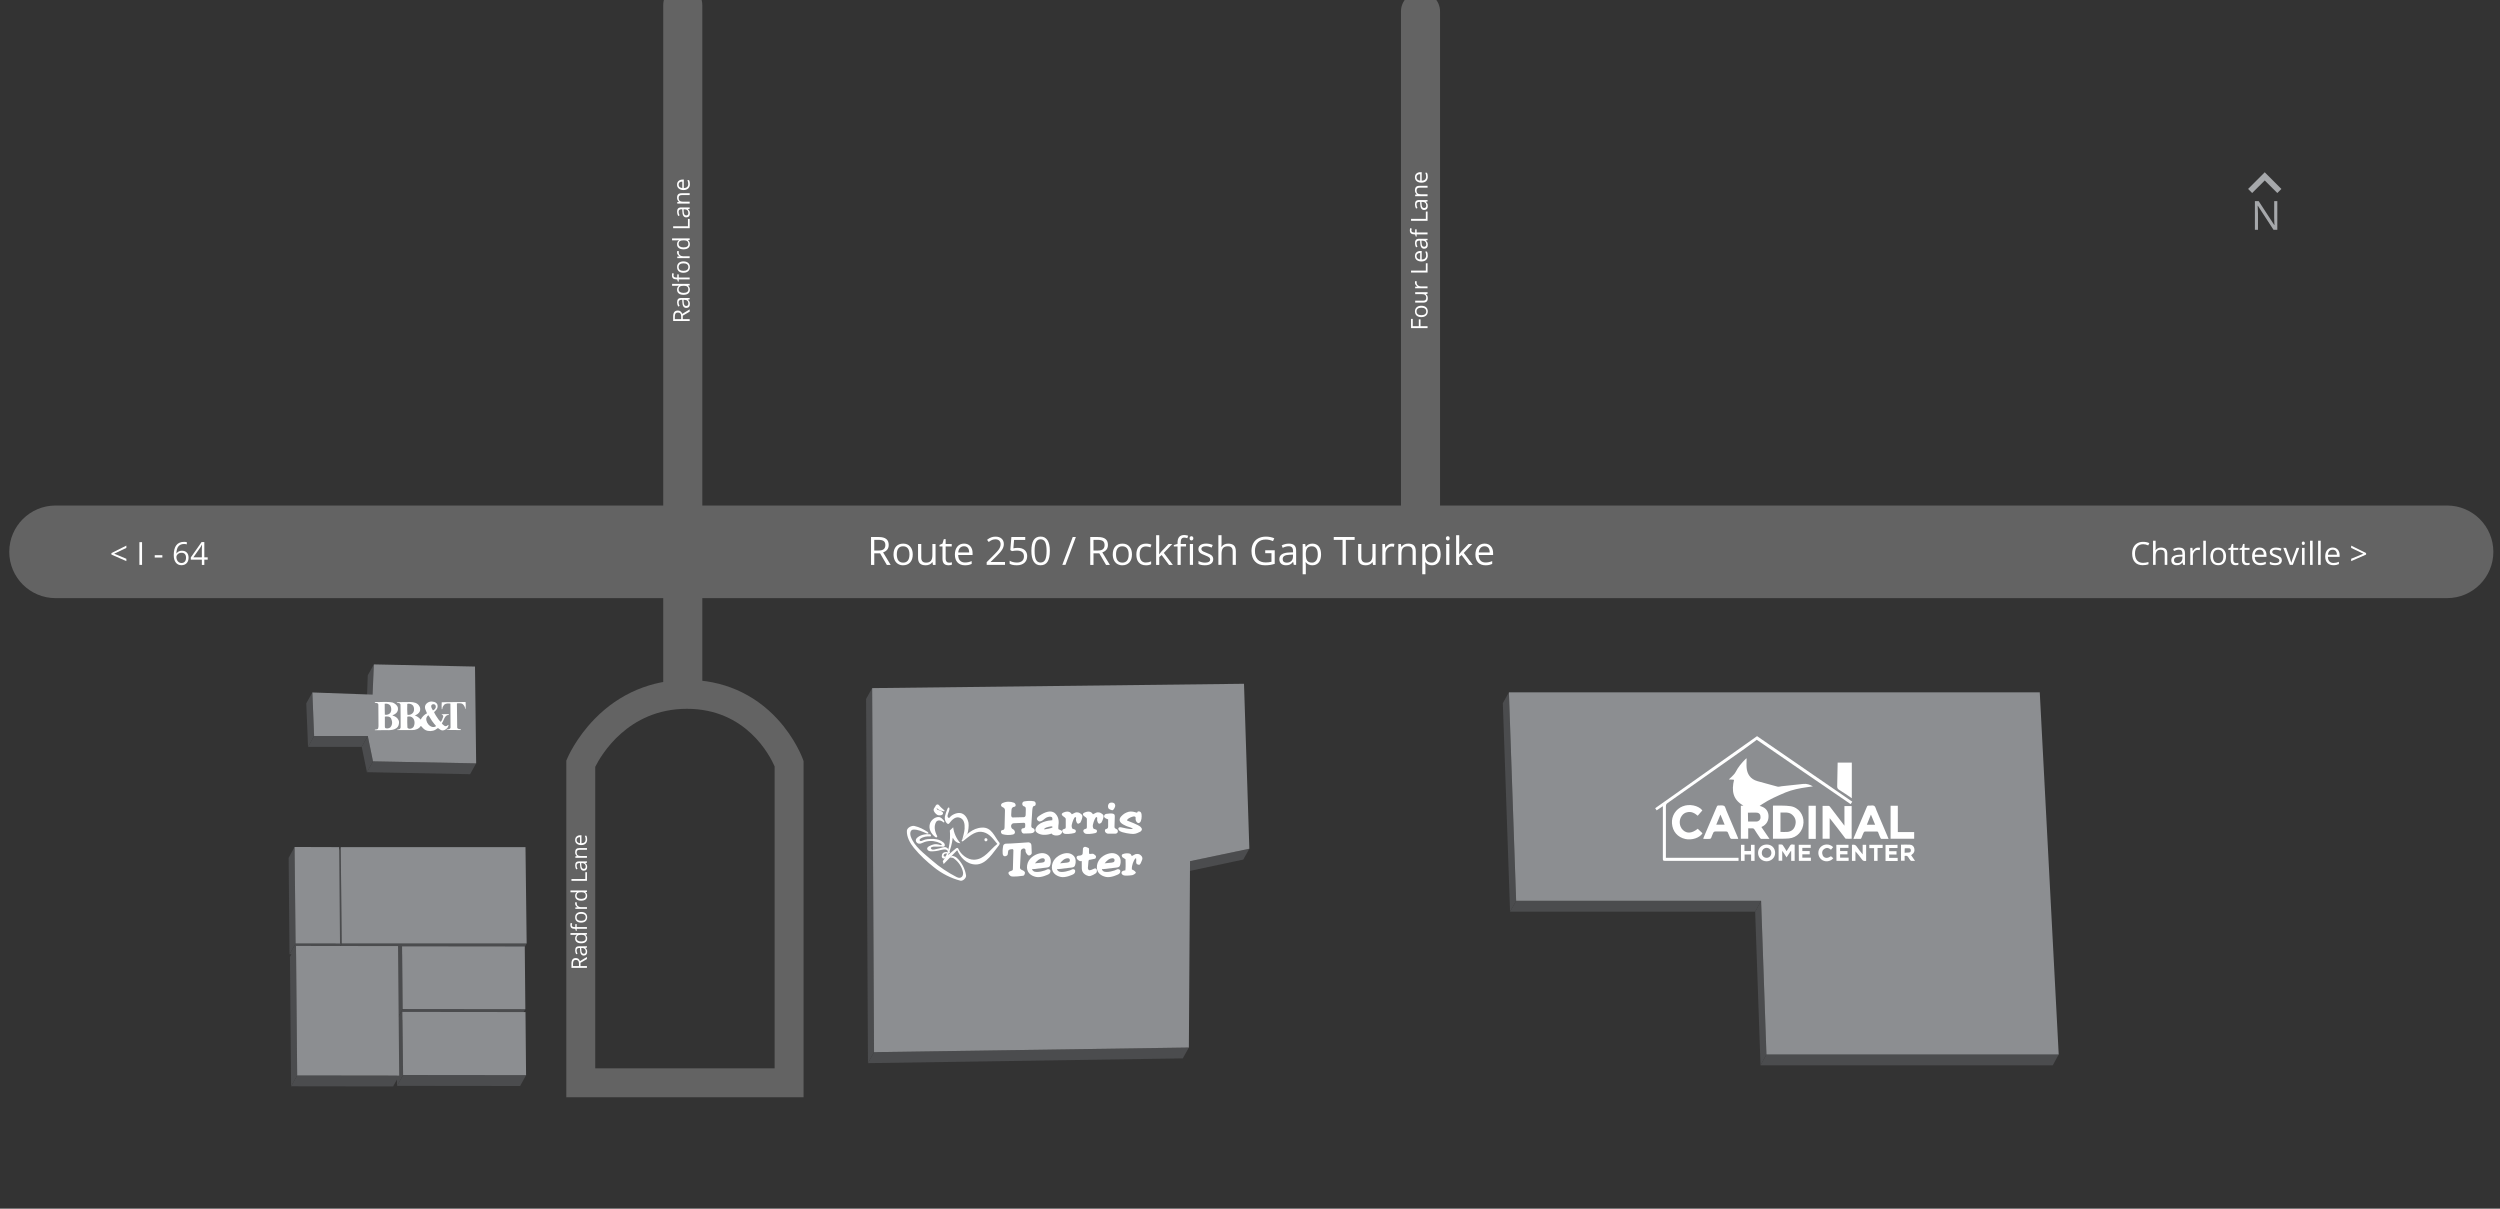 <?xml version="1.0" encoding="UTF-8"?>
<svg id="blueridge" xmlns="http://www.w3.org/2000/svg" width="1727.9" height="835.4" viewBox="0 0 1727.9 835.4">
  <rect x="0" y="0" width="1727.9" height="835.4" fill="#333333" stroke="none"/>
  <defs>
    <style>
      .cls-1 {
        fill: #8c8e91;
      }

      .cls-1, .cls-2, .cls-3, .cls-4, .cls-5 {
        stroke-width: 0px;
      }

      .cls-2 {
        fill: #4b4c4e;
      }

      .cls-6 {
        isolation: isolate;
      }

      .cls-3 {
        fill: #a6a8ab;
      }

      .cls-4 {
        fill: #fff;
      }

      .cls-5 {
        fill: #636363;
      }
    </style>
  </defs>
  <g id="base">
    <path class="cls-5" d="M1691.3,413.4H38.4c-17.67,0-32-14.33-32-32s14.33-32,32-32h1652.9c17.67,0,32,14.33,32,32s-14.33,32-32,32Z"/>
    <g class="cls-6">
      <path class="cls-4" d="M1481.21,376.14c-1.73,0-3.09.58-4.09,1.72-1,1.15-1.5,2.72-1.5,4.72s.48,3.64,1.44,4.76,2.34,1.68,4.12,1.68c1.1,0,2.34-.2,3.75-.59v1.6c-1.09.41-2.43.61-4.03.61-2.31,0-4.1-.7-5.36-2.11s-1.88-3.4-1.88-5.98c0-1.62.3-3.04.91-4.25s1.48-2.16,2.62-2.81,2.49-.99,4.03-.99c1.65,0,3.09.3,4.32.9l-.77,1.57c-1.19-.56-2.38-.84-3.57-.84h.01Z"/>
      <path class="cls-4" d="M1496.15,390.43v-7.62c0-.96-.22-1.68-.66-2.15-.44-.47-1.12-.71-2.05-.71-1.24,0-2.14.34-2.71,1.01s-.85,1.78-.85,3.31v6.16h-1.78v-16.71h1.78v5.06c0,.61-.03,1.11-.09,1.51h.11c.35-.57.85-1.01,1.5-1.34s1.39-.49,2.22-.49c1.44,0,2.52.34,3.24,1.03.72.68,1.08,1.77,1.08,3.26v7.68h-1.79Z"/>
      <path class="cls-4" d="M1508.84,390.43l-.35-1.68h-.09c-.59.74-1.17,1.24-1.76,1.5-.58.26-1.31.39-2.19.39-1.17,0-2.08-.3-2.75-.9s-.99-1.46-.99-2.57c0-2.38,1.9-3.62,5.7-3.74l2-.06v-.73c0-.92-.2-1.61-.6-2.05s-1.03-.66-1.91-.66c-.98,0-2.09.3-3.33.9l-.55-1.36c.58-.32,1.21-.56,1.91-.74s1.38-.27,2.08-.27c1.4,0,2.44.31,3.12.93s1.02,1.62,1.02,3v8.04h-1.32,0ZM1504.81,389.18c1.11,0,1.98-.3,2.62-.91s.95-1.46.95-2.56v-1.06l-1.78.08c-1.42.05-2.44.27-3.07.66s-.94,1-.94,1.82c0,.64.19,1.13.58,1.47s.94.5,1.64.5Z"/>
      <path class="cls-4" d="M1519.2,378.45c.52,0,.99.04,1.41.13l-.25,1.65c-.49-.11-.92-.16-1.29-.16-.95,0-1.77.39-2.44,1.16s-1.01,1.74-1.01,2.89v6.32h-1.78v-11.77h1.47l.2,2.18h.09c.44-.77.96-1.36,1.58-1.77.62-.42,1.29-.62,2.03-.62h0Z"/>
      <path class="cls-4" d="M1524.59,390.43h-1.78v-16.71h1.78v16.71Z"/>
      <path class="cls-4" d="M1538.54,384.54c0,1.92-.48,3.42-1.45,4.5s-2.3,1.62-4.01,1.62c-1.05,0-1.99-.25-2.8-.74s-1.45-1.2-1.89-2.13c-.44-.92-.67-2-.67-3.24,0-1.92.48-3.41,1.44-4.49.96-1.07,2.29-1.61,4-1.61s2.96.55,3.93,1.64,1.46,2.58,1.46,4.45h0ZM1529.57,384.54c0,1.5.3,2.65.9,3.44s1.49,1.18,2.65,1.18,2.05-.39,2.66-1.18c.61-.78.91-1.93.91-3.44s-.3-2.63-.91-3.41-1.5-1.17-2.68-1.17-2.05.38-2.64,1.15-.89,1.91-.89,3.43h0Z"/>
      <path class="cls-4" d="M1545.47,389.18c.31,0,.62-.02.91-.07.29-.05.53-.1.7-.15v1.36c-.19.09-.48.17-.85.23-.38.06-.71.09-1.01.09-2.28,0-3.42-1.2-3.42-3.6v-7h-1.69v-.86l1.69-.74.75-2.51h1.03v2.73h3.42v1.39h-3.42v6.93c0,.71.17,1.25.5,1.63.34.38.8.57,1.39.57h0Z"/>
      <path class="cls-4" d="M1553.23,389.18c.31,0,.62-.02.91-.07.29-.05.53-.1.7-.15v1.36c-.19.09-.48.17-.85.23-.38.06-.71.09-1.01.09-2.28,0-3.42-1.2-3.42-3.6v-7h-1.69v-.86l1.69-.74.75-2.51h1.03v2.73h3.42v1.39h-3.42v6.93c0,.71.17,1.25.5,1.63.34.38.8.57,1.39.57h0Z"/>
      <path class="cls-4" d="M1562.17,390.65c-1.74,0-3.11-.53-4.12-1.59s-1.51-2.53-1.51-4.42.47-3.41,1.4-4.52,2.19-1.68,3.77-1.68c1.47,0,2.64.49,3.5,1.46s1.29,2.25,1.29,3.84v1.13h-8.11c.04,1.38.38,2.43,1.05,3.15s1.6,1.07,2.8,1.07c1.27,0,2.52-.26,3.76-.79v1.59c-.63.27-1.23.47-1.79.58-.56.12-1.24.18-2.04.18h0ZM1561.69,379.94c-.95,0-1.7.31-2.26.92s-.89,1.47-.99,2.56h6.16c0-1.12-.25-1.99-.75-2.58-.5-.6-1.22-.9-2.15-.9h-.01Z"/>
      <path class="cls-4" d="M1577.13,387.22c0,1.1-.41,1.94-1.22,2.54s-1.96.89-3.44.89c-1.56,0-2.78-.25-3.65-.74v-1.65c.57.29,1.17.51,1.82.68s1.27.25,1.88.25c.93,0,1.65-.15,2.15-.45.5-.3.75-.75.75-1.36,0-.46-.2-.85-.6-1.18s-1.17-.71-2.33-1.15c-1.1-.41-1.88-.76-2.34-1.07-.46-.3-.81-.65-1.03-1.04s-.34-.85-.34-1.39c0-.96.39-1.72,1.17-2.27s1.85-.83,3.21-.83c1.27,0,2.51.26,3.72.77l-.63,1.45c-1.18-.49-2.25-.73-3.21-.73-.85,0-1.48.13-1.91.4s-.64.63-.64,1.1c0,.32.08.58.24.81s.42.43.78.63,1.04.49,2.06.87c1.4.51,2.34,1.02,2.83,1.54s.74,1.16.74,1.94h-.01Z"/>
      <path class="cls-4" d="M1582.61,390.43l-4.47-11.77h1.91l2.54,6.98c.57,1.63.91,2.69,1.01,3.18h.09c.08-.38.33-1.17.75-2.36.42-1.19,1.36-3.79,2.82-7.8h1.91l-4.47,11.77h-2.09Z"/>
      <path class="cls-4" d="M1590.91,375.47c0-.41.1-.71.3-.9.2-.19.45-.28.75-.28s.53.1.74.29.31.49.31.89-.1.7-.31.9c-.21.2-.46.29-.74.29-.3,0-.55-.1-.75-.29-.2-.2-.3-.5-.3-.9h0ZM1592.84,390.43h-1.78v-11.77h1.78v11.77Z"/>
      <path class="cls-4" d="M1598.4,390.43h-1.78v-16.71h1.78v16.71Z"/>
      <path class="cls-4" d="M1603.97,390.43h-1.78v-16.71h1.78v16.71Z"/>
      <path class="cls-4" d="M1612.72,390.65c-1.74,0-3.11-.53-4.12-1.59s-1.51-2.53-1.51-4.42.47-3.41,1.4-4.52,2.19-1.68,3.77-1.68c1.47,0,2.64.49,3.5,1.46s1.29,2.25,1.29,3.84v1.13h-8.11c.04,1.38.38,2.43,1.05,3.15s1.6,1.07,2.8,1.07c1.27,0,2.52-.26,3.76-.79v1.59c-.63.27-1.23.47-1.79.58-.56.12-1.24.18-2.04.18h0ZM1612.24,379.94c-.95,0-1.7.31-2.26.92s-.89,1.47-.99,2.56h6.16c0-1.12-.25-1.99-.75-2.58-.5-.6-1.22-.9-2.15-.9h-.01Z"/>
      <path class="cls-4" d="M1625.03,386.21l8.41-3.5-8.41-4.01v-1.6l10.32,5.15v1.05l-10.32,4.53v-1.62h0Z"/>
    </g>
    <g class="cls-6">
      <path class="cls-3" d="M1573.98,158.81h-2.63l-10.83-16.63h-.11c.14,1.95.22,3.74.22,5.37v11.27h-2.13v-19.82h2.6l10.81,16.57h.11c-.02-.24-.06-1.03-.12-2.35-.06-1.32-.09-2.27-.07-2.84v-11.38h2.16v19.82h-.01Z"/>
    </g>
    <g class="cls-6">
      <path class="cls-4" d="M87.33,387.83l-10.32-4.53v-1.05l10.32-5.15v1.6l-8.4,3.99,8.4,3.52v1.62Z"/>
      <path class="cls-4" d="M96.35,390.43v-15.71h1.83v15.71h-1.83Z"/>
      <path class="cls-4" d="M106.94,385.35v-1.63h5.27v1.63h-5.27Z"/>
      <path class="cls-4" d="M120.09,383.72c0-3.09.6-5.39,1.8-6.92,1.2-1.53,2.97-2.29,5.32-2.29.81,0,1.45.07,1.91.2v1.54c-.55-.18-1.18-.27-1.89-.27-1.68,0-2.97.52-3.86,1.57-.89,1.05-1.38,2.7-1.46,4.95h.13c.79-1.23,2.03-1.85,3.74-1.85,1.41,0,2.52.43,3.34,1.28.81.85,1.22,2.01,1.22,3.47,0,1.63-.45,2.92-1.34,3.85-.89.94-2.1,1.4-3.61,1.4-1.63,0-2.92-.61-3.87-1.83-.95-1.22-1.43-2.92-1.43-5.1h0ZM125.36,389.13c1.02,0,1.81-.32,2.37-.96.56-.64.84-1.57.84-2.78,0-1.04-.26-1.85-.78-2.45-.52-.59-1.3-.89-2.34-.89-.64,0-1.24.13-1.77.4s-.97.63-1.28,1.1c-.32.47-.48.95-.48,1.45,0,.74.14,1.42.43,2.06.29.64.69,1.14,1.22,1.51s1.13.56,1.8.56h-.01Z"/>
      <path class="cls-4" d="M143.55,386.83h-2.33v3.61h-1.71v-3.61h-7.64v-1.56l7.46-10.62h1.89v10.56h2.33v1.62ZM139.51,385.2v-5.22c0-1.02.04-2.18.11-3.47h-.09c-.34.69-.67,1.26-.97,1.71l-4.91,6.98h5.86Z"/>
    </g>
    <path class="cls-5" d="M471.9,485.9c-7.46,0-13.5-6.04-13.5-13.5V3.5c0-7.46,6.04-13.5,13.5-13.5s13.5,6.04,13.5,13.5v468.9c0,7.46-6.04,13.5-13.5,13.5Z"/>
    <path class="cls-5" d="M981.8,397.4c-7.46,0-13.5-6.04-13.5-13.5V7.9c0-7.46,6.04-13.5,13.5-13.5s13.5,6.04,13.5,13.5v376c0,7.46-6.04,13.5-13.5,13.5Z"/>
    <path class="cls-5" d="M555.4,758.4h-164v-232.62l.79-1.86c.24-.56,5.94-13.87,18.81-27.05,17.23-17.64,39.3-26.96,63.8-26.96s46.28,9.4,62.61,27.18c12.21,13.29,17.18,26.74,17.38,27.3l.6,1.65v232.36ZM411.4,738.4h124v-208.65c-3.24-7.46-19.68-39.85-60.6-39.85s-59.45,32.17-63.4,40.12v208.38Z"/>
    <g class="cls-6">
      <path class="cls-4" d="M986.68,225.45v1.33h-11.42v-6.37h1.18v5.04h4.18v-4.73h1.18v4.73h4.88Z"/>
      <path class="cls-4" d="M982.39,211.33c1.4,0,2.49.35,3.27,1.05s1.18,1.67,1.18,2.91c0,.77-.18,1.45-.54,2.04s-.88,1.05-1.55,1.38c-.67.32-1.46.48-2.36.48-1.4,0-2.48-.35-3.26-1.05s-1.17-1.67-1.17-2.91.4-2.15,1.2-2.86,1.88-1.06,3.23-1.06v.02ZM982.39,217.85c1.09,0,1.93-.22,2.5-.66s.86-1.08.86-1.93-.29-1.49-.86-1.93c-.57-.44-1.41-.66-2.5-.66s-1.92.22-2.48.66c-.57.44-.85,1.09-.85,1.95s.28,1.49.84,1.92,1.39.65,2.49.65h0Z"/>
      <path class="cls-4" d="M978.12,207.83h5.55c.7,0,1.22-.16,1.56-.48.34-.32.52-.81.52-1.49,0-.9-.25-1.55-.73-1.96s-1.29-.62-2.4-.62h-4.5v-1.3h8.56v1.07l-1.15.19v.07c.42.27.75.63.97,1.11.22.47.34,1.01.34,1.61,0,1.04-.25,1.82-.74,2.34-.5.52-1.29.78-2.38.78h-5.6v-1.31h0Z"/>
      <path class="cls-4" d="M977.96,195.33c0-.38.03-.72.09-1.02l1.2.18c-.08.35-.12.67-.12.94,0,.69.28,1.29.84,1.78s1.26.74,2.1.74h4.59v1.3h-8.56v-1.07l1.59-.15v-.06c-.56-.32-.99-.7-1.29-1.15s-.45-.94-.45-1.48h0Z"/>
      <path class="cls-4" d="M986.68,188.35h-11.42v-1.33h10.22v-5.04h1.2v6.37Z"/>
      <path class="cls-4" d="M986.83,176.62c0,1.27-.39,2.26-1.16,3-.77.73-1.84,1.1-3.21,1.1s-2.48-.34-3.29-1.02-1.22-1.59-1.22-2.74c0-1.07.35-1.92,1.06-2.55s1.64-.94,2.79-.94h.82v5.9c1-.03,1.77-.28,2.29-.76.52-.48.78-1.16.78-2.04s-.19-1.83-.58-2.73h1.16c.2.46.34.89.43,1.3.09.41.13.9.13,1.48ZM979.04,176.97c0,.69.22,1.24.67,1.64.45.41,1.07.65,1.86.72v-4.48c-.82,0-1.44.18-1.88.55-.43.36-.65.89-.65,1.56h0Z"/>
      <path class="cls-4" d="M986.68,166l-1.22.26v.06c.54.43.9.85,1.09,1.28.19.42.29.95.29,1.59,0,.85-.22,1.51-.66,2-.44.48-1.06.72-1.87.72-1.73,0-2.64-1.38-2.72-4.15l-.05-1.45h-.53c-.67,0-1.17.14-1.49.43s-.48.75-.48,1.39c0,.71.22,1.52.66,2.42l-.99.4c-.23-.42-.41-.88-.54-1.39-.13-.5-.2-1.01-.2-1.51,0-1.02.23-1.78.68-2.27s1.18-.74,2.18-.74h5.84v.96h0ZM985.76,168.93c0-.81-.22-1.44-.66-1.9s-1.06-.69-1.86-.69h-.77l.05,1.3c.04,1.03.2,1.77.48,2.23.28.46.73.68,1.32.68.47,0,.83-.14,1.07-.43.25-.28.37-.68.37-1.19Z"/>
      <path class="cls-4" d="M979.12,158.51v2.18h7.55v1.3h-7.55v1.53h-.59l-.47-1.53h-.48c-2.1,0-3.16-.92-3.16-2.76,0-.45.09-.98.27-1.59l1.04.34c-.16.5-.24.93-.24,1.28,0,.49.16.85.49,1.09s.85.35,1.57.35h.55v-2.18h1.02Z"/>
      <path class="cls-4" d="M986.68,152.59h-11.42v-1.33h10.22v-5.04h1.2v6.37Z"/>
      <path class="cls-4" d="M986.68,139.22l-1.22.26v.06c.54.43.9.85,1.09,1.28.19.42.29.95.29,1.59,0,.85-.22,1.51-.66,2-.44.48-1.06.72-1.87.72-1.73,0-2.64-1.38-2.72-4.15l-.05-1.45h-.53c-.67,0-1.17.14-1.49.43s-.48.75-.48,1.39c0,.71.22,1.52.66,2.42l-.99.4c-.23-.42-.41-.88-.54-1.39-.13-.5-.2-1.01-.2-1.51,0-1.02.23-1.78.68-2.27s1.18-.74,2.18-.74h5.84v.96h0ZM985.76,142.15c0-.81-.22-1.44-.66-1.9s-1.06-.69-1.86-.69h-.77l.05,1.3c.04,1.03.2,1.77.48,2.23.28.46.73.68,1.32.68.47,0,.83-.14,1.07-.43.25-.28.37-.68.37-1.19Z"/>
      <path class="cls-4" d="M986.68,129.72h-5.54c-.7,0-1.22.16-1.56.48-.34.32-.52.82-.52,1.49,0,.9.24,1.55.73,1.97.48.42,1.28.62,2.4.62h4.49v1.3h-8.56v-1.05l1.17-.21v-.06c-.42-.27-.75-.64-.98-1.12s-.35-1.01-.35-1.6c0-1.03.25-1.81.75-2.33s1.29-.78,2.39-.78h5.59v1.3h-.01Z"/>
      <path class="cls-4" d="M986.83,122.15c0,1.27-.39,2.26-1.16,3-.77.73-1.84,1.1-3.21,1.1s-2.48-.34-3.29-1.02-1.22-1.59-1.22-2.74c0-1.07.35-1.92,1.06-2.55s1.64-.94,2.79-.94h.82v5.9c1-.03,1.77-.28,2.29-.76.52-.48.78-1.16.78-2.04s-.19-1.83-.58-2.73h1.16c.2.46.34.89.43,1.3.09.41.13.9.13,1.48ZM979.04,122.5c0,.69.22,1.24.67,1.64.45.41,1.07.65,1.86.72v-4.48c-.82,0-1.44.18-1.88.55-.43.36-.65.89-.65,1.56h0Z"/>
    </g>
    <g class="cls-6">
      <path class="cls-4" d="M471.93,220.55h4.75v1.33h-11.42v-3.13c0-1.4.27-2.44.8-3.11.54-.67,1.34-1,2.42-1,1.51,0,2.53.77,3.06,2.3l5.13-3.1v1.57l-4.75,2.77v2.38h.01ZM470.79,220.55v-1.82c0-.94-.19-1.62-.56-2.06s-.93-.66-1.68-.66-1.3.22-1.63.67-.5,1.16-.5,2.14v1.73h4.37Z"/>
      <path class="cls-4" d="M476.68,206.92l-1.22.26v.06c.54.43.9.85,1.09,1.28.19.42.29.95.29,1.59,0,.85-.22,1.51-.66,2-.44.48-1.06.72-1.87.72-1.73,0-2.64-1.38-2.72-4.15l-.05-1.45h-.53c-.67,0-1.17.14-1.49.43s-.48.75-.48,1.39c0,.71.22,1.52.66,2.42l-.99.4c-.23-.42-.41-.88-.54-1.39-.13-.5-.2-1.01-.2-1.51,0-1.02.23-1.78.68-2.27s1.18-.74,2.18-.74h5.84v.96h.01ZM475.76,209.85c0-.81-.22-1.44-.66-1.9s-1.06-.69-1.86-.69h-.77l.05,1.3c.04,1.03.2,1.77.48,2.23.28.46.73.68,1.32.68.47,0,.83-.14,1.07-.43.25-.28.37-.68.37-1.19h0Z"/>
      <path class="cls-4" d="M475.53,197.46v.07c.87.6,1.3,1.5,1.3,2.69,0,1.12-.38,1.99-1.15,2.61s-1.85.93-3.27.93-2.51-.31-3.29-.94-1.17-1.49-1.17-2.61.42-2.05,1.27-2.67v-.1l-.62.05-.6.03h-3.48v-1.3h12.16v1.05l-1.15.17v.02ZM475.75,200.05c0-.89-.24-1.53-.72-1.93s-1.26-.6-2.33-.6h-.27c-1.21,0-2.08.2-2.6.61-.52.4-.78,1.05-.78,1.93,0,.76.3,1.34.89,1.75.59.4,1.43.61,2.5.61s1.92-.2,2.48-.6c.56-.4.84-.99.84-1.77h-.01Z"/>
      <path class="cls-4" d="M469.12,189.62v2.18h7.55v1.3h-7.55v1.53h-.59l-.47-1.53h-.48c-2.1,0-3.16-.92-3.16-2.76,0-.45.09-.98.27-1.59l1.04.34c-.16.5-.24.93-.24,1.28,0,.49.16.85.49,1.09s.85.35,1.57.35h.55v-2.18h1.02Z"/>
      <path class="cls-4" d="M472.39,180.67c1.4,0,2.49.35,3.27,1.05s1.18,1.67,1.18,2.91c0,.77-.18,1.45-.54,2.04s-.88,1.05-1.55,1.38c-.67.32-1.46.48-2.36.48-1.4,0-2.48-.35-3.26-1.05s-1.17-1.67-1.17-2.91.4-2.15,1.2-2.86c.8-.71,1.88-1.06,3.23-1.06v.02ZM472.39,187.19c1.09,0,1.93-.22,2.5-.66s.86-1.08.86-1.93-.29-1.49-.86-1.93c-.57-.44-1.41-.66-2.5-.66s-1.92.22-2.48.66c-.57.44-.85,1.09-.85,1.95s.28,1.49.84,1.92,1.39.65,2.49.65h0Z"/>
      <path class="cls-4" d="M467.96,174.49c0-.38.03-.72.09-1.02l1.2.18c-.08.35-.12.67-.12.94,0,.69.28,1.29.84,1.78s1.26.74,2.1.74h4.59v1.3h-8.56v-1.07l1.59-.15v-.06c-.56-.32-.99-.7-1.29-1.15-.3-.45-.45-.94-.45-1.48h.01Z"/>
      <path class="cls-4" d="M475.53,166.03v.07c.87.6,1.3,1.5,1.3,2.69,0,1.12-.38,1.99-1.15,2.61s-1.85.93-3.27.93-2.51-.31-3.29-.94-1.17-1.49-1.17-2.61.42-2.05,1.27-2.67v-.1l-.62.05-.6.03h-3.48v-1.3h12.16v1.05l-1.15.17v.02ZM475.75,168.63c0-.89-.24-1.53-.72-1.93s-1.26-.6-2.33-.6h-.27c-1.21,0-2.08.2-2.6.61-.52.4-.78,1.05-.78,1.93,0,.76.3,1.34.89,1.75.59.4,1.43.61,2.5.61s1.92-.2,2.48-.6c.56-.4.84-.99.84-1.77h-.01Z"/>
      <path class="cls-4" d="M476.68,157.71h-11.42v-1.33h10.22v-5.04h1.2v6.37Z"/>
      <path class="cls-4" d="M476.68,144.33l-1.22.26v.06c.54.43.9.85,1.09,1.28.19.42.29.95.29,1.59,0,.85-.22,1.51-.66,2-.44.48-1.06.72-1.87.72-1.73,0-2.64-1.38-2.72-4.15l-.05-1.45h-.53c-.67,0-1.17.14-1.49.43s-.48.75-.48,1.39c0,.71.22,1.52.66,2.42l-.99.4c-.23-.42-.41-.88-.54-1.39-.13-.5-.2-1.01-.2-1.51,0-1.02.23-1.78.68-2.27s1.18-.74,2.18-.74h5.84v.96h.01ZM475.76,147.26c0-.81-.22-1.44-.66-1.9s-1.06-.69-1.86-.69h-.77l.05,1.3c.04,1.03.2,1.77.48,2.23.28.46.73.68,1.32.68.47,0,.83-.14,1.07-.43.25-.28.37-.68.37-1.19h0Z"/>
      <path class="cls-4" d="M476.68,134.84h-5.54c-.7,0-1.22.16-1.56.48-.34.32-.52.82-.52,1.49,0,.9.24,1.55.73,1.97.48.42,1.28.62,2.4.62h4.49v1.3h-8.56v-1.05l1.17-.21v-.06c-.42-.27-.75-.64-.98-1.12s-.35-1.01-.35-1.6c0-1.03.25-1.81.75-2.33s1.29-.78,2.39-.78h5.59v1.3h-.01Z"/>
      <path class="cls-4" d="M476.83,127.26c0,1.27-.39,2.26-1.16,3-.77.73-1.84,1.1-3.21,1.1s-2.48-.34-3.29-1.02-1.22-1.59-1.22-2.74c0-1.07.35-1.92,1.06-2.55s1.64-.94,2.79-.94h.82v5.9c1-.03,1.77-.28,2.29-.76.52-.48.78-1.16.78-2.04s-.19-1.83-.58-2.73h1.16c.2.46.34.89.43,1.3s.13.9.13,1.48h0ZM469.04,127.61c0,.69.22,1.24.67,1.64.45.41,1.07.65,1.86.72v-4.48c-.82,0-1.44.18-1.88.55-.43.36-.65.89-.65,1.56h0Z"/>
    </g>
    <g class="cls-6">
      <path class="cls-4" d="M401.22,667.71h4.45v1.24h-10.71v-2.94c0-1.31.25-2.28.75-2.91s1.26-.94,2.27-.94c1.42,0,2.37.72,2.87,2.15l4.81-2.91v1.47l-4.45,2.59v2.25ZM400.15,667.71v-1.71c0-.88-.17-1.52-.52-1.93-.35-.41-.87-.62-1.57-.62s-1.22.21-1.53.63-.47,1.09-.47,2.01v1.62h4.09Z"/>
      <path class="cls-4" d="M405.68,654.92l-1.14.24v.06c.5.4.84.8,1.02,1.2s.27.89.27,1.49c0,.8-.21,1.42-.62,1.87s-.99.68-1.75.68c-1.62,0-2.47-1.3-2.55-3.89l-.04-1.36h-.5c-.63,0-1.09.14-1.39.41-.3.27-.45.7-.45,1.3,0,.67.21,1.43.62,2.27l-.93.37c-.21-.4-.38-.83-.51-1.3-.12-.47-.18-.94-.18-1.42,0-.96.21-1.67.64-2.13.42-.46,1.11-.69,2.04-.69h5.48v.9h0ZM404.82,657.67c0-.76-.21-1.35-.62-1.78-.42-.43-1-.65-1.74-.65h-.72l.05,1.22c.03.97.18,1.66.45,2.09.27.43.68.64,1.24.64.44,0,.77-.13,1-.4s.34-.64.34-1.12h0Z"/>
      <path class="cls-4" d="M404.6,646.05v.07c.82.56,1.22,1.4,1.22,2.52,0,1.05-.36,1.87-1.08,2.45s-1.74.88-3.06.88-2.35-.29-3.08-.88-1.1-1.4-1.1-2.45.4-1.92,1.19-2.5v-.1l-.58.05-.56.03h-3.27v-1.22h11.4v.99l-1.08.16h0ZM404.81,648.49c0-.83-.23-1.43-.68-1.81-.45-.37-1.18-.56-2.19-.56h-.26c-1.14,0-1.95.19-2.43.57-.49.38-.73.98-.73,1.81,0,.71.28,1.26.83,1.64s1.34.57,2.35.57,1.8-.19,2.32-.56c.52-.38.78-.93.78-1.65h.01Z"/>
      <path class="cls-4" d="M398.59,638.71v2.04h7.08v1.21h-7.08v1.44h-.55l-.44-1.44h-.45c-1.97,0-2.96-.86-2.96-2.58,0-.42.08-.92.26-1.49l.97.32c-.15.47-.23.87-.23,1.2,0,.46.15.8.46,1.02.3.22.79.33,1.47.33h.52v-2.04h.95Z"/>
      <path class="cls-4" d="M401.66,630.31c1.31,0,2.33.33,3.07.99.74.66,1.1,1.57,1.1,2.73,0,.72-.17,1.36-.51,1.91-.34.56-.82.99-1.45,1.29s-1.37.45-2.21.45c-1.31,0-2.33-.33-3.06-.98-.73-.65-1.09-1.56-1.09-2.72s.37-2.02,1.12-2.68,1.76-.99,3.03-.99ZM401.66,636.43c1.03,0,1.81-.21,2.34-.62.54-.41.81-1.01.81-1.81s-.27-1.4-.8-1.81-1.32-.62-2.35-.62-1.79.21-2.33.62c-.53.41-.79,1.02-.79,1.83s.26,1.4.78,1.8,1.3.61,2.34.61Z"/>
      <path class="cls-4" d="M397.5,624.52c0-.36.03-.68.09-.96l1.13.17c-.07.33-.11.62-.11.88,0,.65.26,1.21.79,1.67s1.18.69,1.97.69h4.31v1.22h-8.03v-1l1.49-.14v-.06c-.52-.3-.92-.66-1.21-1.08s-.42-.88-.42-1.38h-.01Z"/>
      <path class="cls-4" d="M404.6,616.6v.07c.82.56,1.22,1.4,1.22,2.52,0,1.05-.36,1.87-1.08,2.45s-1.74.88-3.06.88-2.35-.29-3.08-.88-1.1-1.4-1.1-2.45.4-1.92,1.19-2.5v-.09l-.58.05-.56.03h-3.27v-1.22h11.4v.99l-1.08.16h0ZM404.81,619.03c0-.83-.23-1.43-.68-1.8-.45-.37-1.18-.56-2.19-.56h-.26c-1.14,0-1.95.19-2.43.57-.49.38-.73.98-.73,1.81,0,.71.28,1.26.83,1.64s1.34.57,2.35.57,1.8-.19,2.32-.56c.52-.38.78-.93.78-1.66h.01Z"/>
      <path class="cls-4" d="M405.68,608.79h-10.71v-1.25h9.58v-4.72h1.13v5.97Z"/>
      <path class="cls-4" d="M405.68,596.25l-1.14.24v.06c.5.4.84.8,1.02,1.2s.27.89.27,1.49c0,.79-.21,1.42-.62,1.87s-.99.68-1.75.68c-1.62,0-2.47-1.3-2.55-3.89l-.04-1.36h-.5c-.63,0-1.09.13-1.39.41-.3.27-.45.71-.45,1.3,0,.67.21,1.43.62,2.27l-.93.37c-.21-.4-.38-.83-.51-1.3-.12-.47-.18-.94-.18-1.42,0-.96.21-1.67.64-2.13.42-.46,1.11-.69,2.04-.69h5.48v.9h0ZM404.82,599c0-.76-.21-1.35-.62-1.78s-1-.65-1.74-.65h-.72l.05,1.22c.03.97.18,1.66.45,2.09.27.43.68.64,1.24.64.44,0,.77-.13,1-.4s.34-.64.34-1.12h0Z"/>
      <path class="cls-4" d="M405.68,587.35h-5.19c-.65,0-1.14.15-1.46.45-.32.3-.48.76-.48,1.4,0,.84.23,1.46.68,1.85s1.2.59,2.25.59h4.21v1.22h-8.03v-.99l1.1-.2v-.06c-.4-.25-.7-.6-.92-1.05s-.33-.95-.33-1.5c0-.97.23-1.69.7-2.18s1.21-.73,2.24-.73h5.24v1.22-.02Z"/>
      <path class="cls-4" d="M405.82,580.25c0,1.19-.36,2.12-1.08,2.81s-1.73,1.03-3.01,1.03-2.32-.32-3.08-.96c-.76-.64-1.14-1.49-1.14-2.57,0-1.01.33-1.8.99-2.39s1.54-.88,2.62-.88h.77v5.53c.94-.02,1.66-.26,2.15-.71s.73-1.09.73-1.91c0-.86-.18-1.72-.54-2.56h1.08c.19.43.32.84.4,1.22.08.38.12.85.12,1.39h0ZM398.52,580.58c0,.64.21,1.16.63,1.54s1,.61,1.74.68v-4.2c-.77,0-1.35.17-1.76.51s-.61.83-.61,1.46h0Z"/>
    </g>
    <polygon class="cls-3" points="1573.99 133.41 1565.3 124.73 1556.61 133.41 1553.79 130.59 1565.3 119.07 1576.81 130.59 1573.99 133.41"/>
    <g class="cls-6">
      <path class="cls-4" d="M604.26,382.42v8.02h-2.24v-19.27h5.29c2.36,0,4.11.45,5.24,1.36s1.69,2.27,1.69,4.09c0,2.55-1.29,4.27-3.88,5.17l5.23,8.66h-2.65l-4.67-8.02h-4.02.01ZM604.26,380.49h3.07c1.58,0,2.74-.31,3.48-.94s1.11-1.57,1.11-2.83-.38-2.19-1.13-2.76c-.75-.56-1.96-.84-3.62-.84h-2.91v7.37Z"/>
      <path class="cls-4" d="M630.85,383.2c0,2.36-.59,4.2-1.78,5.52-1.19,1.32-2.83,1.98-4.92,1.98-1.29,0-2.44-.3-3.44-.91-1-.61-1.78-1.48-2.32-2.61-.54-1.13-.82-2.46-.82-3.98,0-2.35.59-4.19,1.77-5.5s2.81-1.97,4.9-1.97,3.63.67,4.82,2.02c1.19,1.34,1.79,3.16,1.79,5.46h0ZM619.84,383.2c0,1.85.37,3.25,1.11,4.22s1.82,1.45,3.26,1.45,2.52-.48,3.26-1.44,1.11-2.37,1.11-4.23-.37-3.23-1.11-4.19c-.74-.95-1.84-1.43-3.29-1.43s-2.51.47-3.24,1.41-1.09,2.34-1.09,4.21h-.01Z"/>
      <path class="cls-4" d="M636.74,375.99v9.37c0,1.18.27,2.06.8,2.64s1.38.87,2.52.87c1.51,0,2.62-.41,3.32-1.24s1.05-2.17,1.05-4.05v-7.59h2.19v14.45h-1.81l-.32-1.94h-.12c-.45.71-1.07,1.26-1.87,1.63-.8.38-1.7.57-2.72.57-1.76,0-3.07-.42-3.95-1.25s-1.31-2.17-1.31-4.01v-9.45h2.22Z"/>
      <path class="cls-4" d="M655.92,388.89c.39,0,.76-.03,1.12-.08.36-.06.65-.12.86-.18v1.67c-.24.11-.59.21-1.05.28-.46.08-.88.11-1.25.11-2.79,0-4.19-1.47-4.19-4.42v-8.6h-2.07v-1.05l2.07-.91.92-3.08h1.27v3.35h4.19v1.7h-4.19v8.5c0,.87.21,1.54.62,2s.98.7,1.7.7h0Z"/>
      <path class="cls-4" d="M666.89,390.7c-2.14,0-3.82-.65-5.06-1.95s-1.85-3.11-1.85-5.42.57-4.18,1.72-5.55c1.15-1.37,2.69-2.06,4.62-2.06,1.81,0,3.24.6,4.3,1.79,1.05,1.19,1.58,2.76,1.58,4.71v1.38h-9.95c.04,1.7.47,2.98,1.29,3.86.81.88,1.96,1.32,3.43,1.32,1.56,0,3.09-.32,4.61-.97v1.95c-.77.33-1.51.57-2.19.72-.69.15-1.52.22-2.5.22h0ZM666.3,377.55c-1.16,0-2.09.38-2.78,1.13s-1.1,1.8-1.22,3.14h7.55c0-1.38-.31-2.44-.92-3.17-.62-.73-1.49-1.1-2.64-1.1h.01Z"/>
      <path class="cls-4" d="M694.62,390.43h-12.67v-1.88l5.08-5.1c1.55-1.56,2.57-2.68,3.06-3.35s.86-1.32,1.11-1.95.37-1.31.37-2.04c0-1.03-.31-1.84-.94-2.45-.62-.6-1.49-.9-2.6-.9-.8,0-1.56.13-2.27.4-.72.26-1.51.74-2.39,1.44l-1.16-1.49c1.78-1.48,3.71-2.21,5.8-2.21,1.81,0,3.23.46,4.26,1.39,1.03.93,1.54,2.17,1.54,3.74,0,1.22-.34,2.43-1.03,3.63s-1.97,2.71-3.85,4.54l-4.22,4.13v.11h9.91v2.03-.04Z"/>
      <path class="cls-4" d="M703.41,378.66c2.03,0,3.63.5,4.79,1.51s1.75,2.38,1.75,4.13c0,2-.64,3.56-1.9,4.69-1.27,1.13-3.02,1.7-5.25,1.7s-3.83-.35-4.97-1.04v-2.11c.62.39,1.38.71,2.29.93s1.81.34,2.7.34c1.55,0,2.75-.37,3.61-1.09.86-.73,1.29-1.78,1.29-3.16,0-2.69-1.65-4.03-4.94-4.03-.83,0-1.95.13-3.35.38l-1.13-.73.73-9.02h9.58v2.02h-7.71l-.49,5.79c1.01-.2,2.02-.3,3.02-.3h-.02Z"/>
      <path class="cls-4" d="M725.6,380.77c0,3.33-.53,5.82-1.58,7.46s-2.66,2.46-4.82,2.46-3.65-.84-4.73-2.52c-1.08-1.68-1.62-4.15-1.62-7.4s.52-5.85,1.57-7.47,2.64-2.44,4.79-2.44,3.68.85,4.77,2.54,1.63,4.15,1.63,7.37h-.01ZM715.07,380.77c0,2.8.33,4.85.99,6.12.66,1.28,1.71,1.92,3.15,1.92s2.52-.65,3.17-1.95c.65-1.3.98-3.33.98-6.1s-.33-4.8-.98-6.08c-.66-1.29-1.71-1.93-3.17-1.93s-2.49.64-3.15,1.91c-.66,1.27-.99,3.31-.99,6.11Z"/>
      <path class="cls-4" d="M743.6,371.16l-7.19,19.27h-2.19l7.19-19.27h2.19Z"/>
      <path class="cls-4" d="M755.78,382.42v8.02h-2.24v-19.27h5.29c2.36,0,4.11.45,5.24,1.36s1.69,2.27,1.69,4.09c0,2.55-1.29,4.27-3.88,5.17l5.23,8.66h-2.65l-4.67-8.02h-4.02.01ZM755.78,380.49h3.07c1.58,0,2.74-.31,3.48-.94s1.11-1.57,1.11-2.83-.38-2.19-1.13-2.76c-.75-.56-1.96-.84-3.62-.84h-2.91v7.37Z"/>
      <path class="cls-4" d="M782.37,383.2c0,2.36-.59,4.2-1.78,5.52-1.19,1.32-2.83,1.98-4.92,1.98-1.29,0-2.44-.3-3.44-.91-1-.61-1.78-1.48-2.32-2.61-.54-1.13-.82-2.46-.82-3.98,0-2.35.59-4.19,1.77-5.5s2.81-1.97,4.9-1.97,3.63.67,4.82,2.02c1.19,1.34,1.79,3.16,1.79,5.46h0ZM771.36,383.2c0,1.85.37,3.25,1.11,4.22s1.82,1.45,3.26,1.45,2.52-.48,3.26-1.44,1.11-2.37,1.11-4.23-.37-3.23-1.11-4.19c-.74-.95-1.84-1.43-3.29-1.43s-2.51.47-3.24,1.41-1.09,2.34-1.09,4.21h-.01Z"/>
      <path class="cls-4" d="M791.98,390.7c-2.09,0-3.71-.64-4.86-1.93-1.15-1.29-1.72-3.11-1.72-5.46s.58-4.28,1.75-5.6,2.82-1.98,4.98-1.98c.69,0,1.39.08,2.08.22s1.24.33,1.63.53l-.67,1.86c-.48-.19-1.01-.35-1.58-.48s-1.08-.19-1.52-.19c-2.94,0-4.4,1.87-4.4,5.62,0,1.78.36,3.14,1.07,4.09.72.95,1.78,1.42,3.18,1.42,1.2,0,2.44-.26,3.7-.78v1.94c-.97.5-2.18.75-3.65.75h.01Z"/>
      <path class="cls-4" d="M801.22,383.04c.38-.54.95-1.24,1.73-2.11l4.67-4.94h2.6l-5.85,6.16,6.26,8.29h-2.65l-5.1-6.83-1.65,1.42v5.41h-2.16v-20.51h2.16v10.88c0,.48-.04,1.23-.11,2.24h.11,0Z"/>
      <path class="cls-4" d="M819.74,377.69h-3.68v12.75h-2.19v-12.75h-2.58v-.99l2.58-.79v-.8c0-3.55,1.55-5.33,4.65-5.33.76,0,1.66.15,2.69.46l-.57,1.75c-.84-.27-1.56-.41-2.16-.41-.83,0-1.44.27-1.83.82-.4.55-.59,1.43-.59,2.64v.94h3.68v1.7h0ZM822.2,372.07c0-.5.12-.87.37-1.1s.55-.35.92-.35.65.12.91.36.38.6.38,1.09-.13.86-.38,1.1c-.25.24-.56.36-.91.36-.37,0-.68-.12-.92-.36-.25-.24-.37-.61-.37-1.1h0ZM824.57,390.43h-2.19v-14.45h2.19v14.45Z"/>
      <path class="cls-4" d="M838.53,386.49c0,1.34-.5,2.38-1.5,3.11s-2.41,1.09-4.22,1.09c-1.92,0-3.41-.3-4.48-.91v-2.03c.69.35,1.44.63,2.23.83.79.2,1.56.3,2.3.3,1.14,0,2.02-.18,2.64-.55.62-.36.92-.92.92-1.67,0-.56-.24-1.04-.73-1.44s-1.44-.87-2.85-1.42c-1.34-.5-2.3-.94-2.87-1.31s-.99-.8-1.27-1.27-.42-1.04-.42-1.7c0-1.18.48-2.11,1.44-2.79.96-.68,2.27-1.02,3.94-1.02,1.56,0,3.08.32,4.56.95l-.78,1.78c-1.45-.6-2.76-.9-3.94-.9-1.04,0-1.82.16-2.35.49s-.79.77-.79,1.34c0,.39.1.72.3.99s.52.53.96.78,1.28.6,2.53,1.07c1.71.62,2.87,1.25,3.47,1.88s.9,1.43.9,2.39h0Z"/>
      <path class="cls-4" d="M851.98,390.43v-9.35c0-1.18-.27-2.06-.8-2.64s-1.38-.87-2.52-.87c-1.52,0-2.63.41-3.33,1.24s-1.05,2.18-1.05,4.06v7.55h-2.19v-20.51h2.19v6.21c0,.75-.04,1.37-.11,1.86h.13c.43-.69,1.04-1.24,1.84-1.64s1.7-.6,2.72-.6c1.77,0,3.09.42,3.97,1.26.88.84,1.33,2.17,1.33,4v9.43h-2.19.01Z"/>
      <path class="cls-4" d="M874.48,380.34h6.55v9.37c-1.02.33-2.06.57-3.11.74-1.05.17-2.28.25-3.67.25-2.92,0-5.19-.87-6.82-2.6-1.63-1.74-2.44-4.17-2.44-7.3,0-2,.4-3.76,1.21-5.27.8-1.51,1.96-2.66,3.47-3.45,1.51-.79,3.28-1.19,5.31-1.19s3.97.38,5.75,1.13l-.87,1.98c-1.74-.74-3.42-1.11-5.02-1.11-2.35,0-4.18.7-5.5,2.1s-1.98,3.34-1.98,5.81c0,2.6.63,4.57,1.9,5.92,1.27,1.34,3.14,2.02,5.6,2.02,1.34,0,2.64-.15,3.92-.46v-5.93h-4.31v-2h.01Z"/>
      <path class="cls-4" d="M894.22,390.43l-.44-2.06h-.11c-.72.91-1.44,1.52-2.16,1.84s-1.61.48-2.68.48c-1.43,0-2.56-.37-3.37-1.11s-1.22-1.79-1.22-3.15c0-2.92,2.33-4.45,7-4.59l2.45-.08v-.9c0-1.13-.24-1.97-.73-2.51s-1.27-.81-2.34-.81c-1.2,0-2.57.37-4.09,1.11l-.67-1.67c.71-.39,1.49-.69,2.34-.91.85-.22,1.7-.33,2.55-.33,1.72,0,3,.38,3.83,1.15.83.76,1.25,1.99,1.25,3.68v9.86h-1.62,0ZM889.27,388.89c1.36,0,2.43-.37,3.21-1.12s1.17-1.79,1.17-3.14v-1.3l-2.19.09c-1.74.06-3,.33-3.76.81-.77.48-1.15,1.22-1.15,2.23,0,.79.24,1.39.72,1.81.48.41,1.15.62,2.01.62h0Z"/>
      <path class="cls-4" d="M907.07,390.7c-.94,0-1.8-.17-2.58-.52-.78-.35-1.43-.88-1.96-1.6h-.16c.11.84.16,1.64.16,2.4v5.95h-2.19v-20.94h1.78l.3,1.98h.11c.56-.79,1.22-1.36,1.96-1.71s1.6-.53,2.57-.53c1.92,0,3.39.66,4.44,1.96,1.04,1.31,1.56,3.15,1.56,5.51s-.53,4.22-1.59,5.53-2.53,1.97-4.41,1.97h.01ZM906.75,377.58c-1.48,0-2.54.41-3.2,1.23s-1,2.12-1.02,3.9v.49c0,2.03.34,3.48,1.02,4.36.68.88,1.76,1.31,3.26,1.31,1.25,0,2.23-.51,2.93-1.52.71-1.01,1.06-2.4,1.06-4.18s-.35-3.18-1.06-4.15c-.71-.96-1.7-1.44-2.99-1.44Z"/>
      <path class="cls-4" d="M930.17,390.43h-2.24v-17.28h-6.1v-1.99h14.45v1.99h-6.1v17.28h-.01Z"/>
      <path class="cls-4" d="M940.9,375.99v9.37c0,1.18.27,2.06.8,2.64s1.38.87,2.52.87c1.51,0,2.62-.41,3.32-1.24s1.05-2.17,1.05-4.05v-7.59h2.19v14.45h-1.81l-.32-1.94h-.12c-.45.71-1.07,1.26-1.87,1.63-.79.38-1.7.57-2.72.57-1.76,0-3.07-.42-3.95-1.25-.87-.83-1.31-2.17-1.31-4.01v-9.45h2.22Z"/>
      <path class="cls-4" d="M962.01,375.72c.64,0,1.22.05,1.73.16l-.3,2.03c-.6-.13-1.12-.2-1.58-.2-1.17,0-2.17.47-3,1.42s-1.25,2.13-1.25,3.55v7.75h-2.19v-14.45h1.81l.25,2.68h.11c.54-.94,1.18-1.67,1.94-2.17s1.59-.76,2.49-.76h0Z"/>
      <path class="cls-4" d="M976.33,390.43v-9.35c0-1.18-.27-2.06-.8-2.64s-1.38-.87-2.52-.87c-1.51,0-2.62.41-3.32,1.23s-1.05,2.17-1.05,4.05v7.58h-2.19v-14.45h1.78l.36,1.98h.11c.45-.71,1.08-1.26,1.88-1.65.81-.39,1.71-.59,2.7-.59,1.74,0,3.05.42,3.93,1.26s1.32,2.18,1.32,4.03v9.43h-2.2Z"/>
      <path class="cls-4" d="M989.73,390.7c-.94,0-1.8-.17-2.58-.52-.78-.35-1.43-.88-1.96-1.6h-.16c.11.84.16,1.64.16,2.4v5.95h-2.19v-20.94h1.78l.3,1.98h.11c.56-.79,1.22-1.36,1.96-1.71s1.6-.53,2.57-.53c1.92,0,3.39.66,4.44,1.96,1.04,1.31,1.56,3.15,1.56,5.51s-.53,4.22-1.59,5.53-2.53,1.97-4.41,1.97h.01ZM989.42,377.58c-1.48,0-2.54.41-3.2,1.23s-1,2.12-1.02,3.9v.49c0,2.03.34,3.48,1.02,4.36.68.88,1.76,1.31,3.26,1.31,1.25,0,2.23-.51,2.93-1.52.71-1.01,1.06-2.4,1.06-4.18s-.35-3.18-1.06-4.15c-.71-.96-1.7-1.44-2.99-1.44Z"/>
      <path class="cls-4" d="M999.37,372.07c0-.5.12-.87.37-1.1s.55-.35.92-.35.65.12.91.36c.25.24.38.6.38,1.09s-.13.86-.38,1.1c-.26.24-.56.36-.91.36-.37,0-.68-.12-.92-.36-.25-.24-.37-.61-.37-1.1h0ZM1001.74,390.43h-2.19v-14.45h2.19v14.45Z"/>
      <path class="cls-4" d="M1008.55,383.04c.38-.54.95-1.24,1.73-2.11l4.67-4.94h2.6l-5.85,6.16,6.26,8.29h-2.65l-5.1-6.83-1.65,1.42v5.41h-2.16v-20.51h2.16v10.88c0,.48-.04,1.23-.11,2.24h.11,0Z"/>
      <path class="cls-4" d="M1026.66,390.7c-2.13,0-3.82-.65-5.06-1.95-1.23-1.3-1.85-3.11-1.85-5.42s.57-4.18,1.72-5.55c1.15-1.37,2.69-2.06,4.62-2.06,1.81,0,3.24.6,4.3,1.79,1.05,1.19,1.58,2.76,1.58,4.71v1.38h-9.95c.04,1.7.47,2.98,1.29,3.86.81.88,1.96,1.32,3.43,1.32,1.55,0,3.09-.32,4.61-.97v1.95c-.77.33-1.5.57-2.19.72s-1.52.22-2.5.22h0ZM1026.07,377.55c-1.16,0-2.08.38-2.78,1.13-.69.76-1.1,1.8-1.22,3.14h7.55c0-1.38-.31-2.44-.92-3.17-.62-.73-1.49-1.1-2.64-1.1h.01Z"/>
    </g>
    <polygon class="cls-2" points="364 652.1 359.8 659.6 232 659.6 236.2 652.1 364 652.1"/>
    <polygon class="cls-2" points="236.2 652.1 232 659.6 231.4 593 235.5 585.5 236.2 652.1"/>
    <polygon class="cls-2" points="235 652.1 230.8 659.6 200.1 659.6 204.3 652.1 235 652.1"/>
    <polygon class="cls-2" points="204.3 652.1 200.1 659.6 199.5 592.9 203.6 585.4 204.3 652.1"/>
    <polygon class="cls-2" points="863.5 586.6 859.3 594.1 818.3 602.8 822.5 595.2 863.5 586.6"/>
    <polygon class="cls-2" points="821.7 724 817.5 731.5 599.9 734.8 604.1 727.2 821.7 724"/>
    <polygon class="cls-2" points="604.1 727.2 599.9 734.8 598.6 483.1 602.8 475.6 604.1 727.2"/>
    <polygon class="cls-2" points="1217.2 622.6 1213.1 630.1 1043.7 630.1 1047.9 622.6 1217.2 622.6"/>
    <polygon class="cls-2" points="1047.9 622.6 1043.7 630.1 1038.7 486 1042.9 478.5 1047.9 622.6"/>
    <polygon class="cls-2" points="1422.9 728.8 1418.8 736.3 1216.8 736.3 1220.9 728.8 1422.9 728.8"/>
    <polygon class="cls-2" points="1220.9 728.8 1216.8 736.3 1213.1 630.1 1217.2 622.6 1220.9 728.8"/>
    <polygon class="cls-2" points="257.5 480.1 253.4 487.6 254.2 466.7 258.4 459.2 257.5 480.1"/>
    <polygon class="cls-2" points="329.1 527.6 324.9 535.1 253.6 533.7 257.8 526.2 329.1 527.6"/>
    <polygon class="cls-2" points="257.8 526.2 253.6 533.7 250 516.2 254.2 508.7 257.8 526.2"/>
    <polygon class="cls-2" points="254.2 508.7 250 516.2 212.9 516.2 217.1 508.7 254.2 508.7"/>
    <polygon class="cls-2" points="217.1 508.7 212.9 516.2 211.7 486.1 215.9 478.6 217.1 508.7"/>
    <polygon class="cls-2" points="363.1 697.5 358.9 705 274.2 704.9 278.3 697.4 363.1 697.5"/>
    <polygon class="cls-2" points="278.3 697.4 274.2 704.9 273.7 661.6 277.9 654.1 278.3 697.4"/>
    <polygon class="cls-2" points="363.6 743.1 359.5 750.6 274.4 750.5 278.6 743 363.6 743.1"/>
    <polygon class="cls-2" points="278.6 743 274.4 750.5 274 706.9 278.1 699.4 278.6 743"/>
    <polygon class="cls-2" points="275.9 743.4 271.7 750.9 201.2 750.8 205.4 743.3 275.9 743.4"/>
    <polygon class="cls-2" points="205.4 743.3 201.2 750.8 200.4 661.3 204.6 653.8 205.4 743.3"/>
  </g>
  <g id="MLOC-units">
    <g id="s25">
      <polygon class="cls-1" points="235.5 585.5 363.2 585.5 364 652.1 236.2 652.1 235.5 585.5"/>
    </g>
    <g id="s2">
      <polygon class="cls-1" points="203.6 585.4 234.4 585.5 235 652.1 204.3 652.1 203.6 585.4"/>
    </g>
    <g id="s16">
      <polygon class="cls-1" points="602.8 475.6 859.8 472.6 863.5 586.6 822.5 595.2 821.7 724 604.1 727.2 602.8 475.6"/>
    </g>
    <g id="s10">
      <polygon class="cls-1" points="1409.8 478.5 1422.9 728.8 1220.9 728.8 1217.2 622.6 1047.9 622.6 1042.9 478.5 1409.8 478.5"/>
    </g>
    <g id="s8">
      <polygon class="cls-1" points="258.4 459.2 328.3 460.7 329.1 527.6 257.8 526.2 254.2 508.7 217.1 508.7 215.9 478.6 257.5 480.1 258.4 459.2"/>
    </g>
    <g id="s6">
      <polygon class="cls-1" points="277.9 654.1 362.7 654.2 363.1 697.5 278.3 697.4 277.9 654.1"/>
    </g>
    <g id="s7">
      <polygon class="cls-1" points="278.1 699.4 363.2 699.5 363.6 743.1 278.6 743 278.1 699.4"/>
    </g>
    <g id="s1">
      <polygon class="cls-1" points="204.6 653.8 275.1 653.9 275.9 743.4 205.4 743.3 204.6 653.8"/>
    </g>
  </g>
  <g id="MNOINT-logos">
    <g>
      <g>
        <path class="cls-4" d="M661.6,587.6c-3.1,3.2-6.3,6.4-9.4,9.6-.2-.7-.4-1.3-.6-2,4.3-5.4,5.5-14.1,4.9-21.2.8-.8,1.5-1.5,2.3-2.2.5,4,2.1,7.7,5,11-2.4,0-4.1-1.5-5.3-3.8-.5,4.1-1.5,8.1-3.3,12.1,1.8-1.5,3.5-3.2,5.4-4.6.7-.6,1.4-.6,1.7,0,1.7,4.1,6.4,7.8,10.9,7.7,7.2-.1,11-7,16.1-10.9-3.8-4.8-6.5-8-11.2-8.4-4.5-.4-8.8,3.6-12.4,6.4-.8.6-1.4,0-.8-.8,2.6-3.3,7.1-8.2,13.8-8.5,6.7-.4,8.5,6.1,12.1,10.5.3.4.1,1.1-.2,1.5-4.2,5.1-8.7,13.5-16.2,13.5-6.7-.1-10.8-5.3-12.8-9.9h0Z"/>
        <path class="cls-4" d="M681.4,579.3c.6,0,1.1.5,1.1,1.1s-.5,1.1-1.1,1.1-1-.5-1-1.1c-.1-.6.4-1.1,1-1.1h0Z"/>
        <path class="cls-4" d="M647.7,577.8c.4.8-.4,1.3-1.2.8-3.4-2.7-4.7-5.9-3.8-9.2.7-2.5,3.5-4.8,6-4.7,1.6,0,2.6,1.3,3.6,2.4.7.7.4,1.9-.4,1.1-1.7-1.4-3.9-1.6-4.9-.1-1.6,2.8-1.1,6.3.7,9.7h0Z"/>
        <path class="cls-4" d="M668.6,576.5c-1.4,1.3-2.6,2.7-3.5,3.8.6-2.5,1.4-4.9,1.6-7.5.2-3.3-.3-7-3.9-7.8-2.7-.6-5,1.8-6.5,3.8-.4.6-1,1-1.6.4-1.4-1.1-2-3.1-1.6-5,.4-1.7,1-3.4,1.7-5.1.8-1.7,1.6-1,1.4.3-.2,1.6-1.1,2.9-1.3,4.5-.1,1,.9,1.9,1.5,1.1,1.4-1.9,4.7-3.3,7-3.1,3.3.3,5.3,3.4,6,6.8.3,2.5-.1,5.2-.8,7.8h0Z"/>
        <path class="cls-4" d="M651,560.9c1.3.8,1,2.3-.8,2.6-2,.3-2.7-.4-3.8-1.5-.4-.5-1.8-2-.7-3.5.4-.5.8-1.2,1.1-1.8.4-.8,1.6-1,2.2-.2,1,1.3,2.3,2.4,3.6,3.5.6.5.2.9-.6.7-2.7-.6-3.6-1.2-4.6-2.3.1,1.9,1.2,1,3.6,2.5h0Z"/>
        <path class="cls-4" d="M656.6,592.8l1.3-1.3c1.3.2,2.5.6,3.4,1.4,3.4,3.1,5.7,7.6,6.4,12.1.3,1.8-2.2,4.1-3.9,3.7-6.6-1.7-13-5-18.3-9.3-4.8-3.8-9.7-8.3-13.8-13.3-2.7-3.3-5.1-7.6-4.9-11.9.1-2.1,3.3-3.8,5.3-3.3,3.5.8,6.2,2.3,8.9,4,1,.6,1.1,1.7-.6,1.1-2.9-1.2-5.9-2.8-9.2-2.6-1.7.1-2.6,2.1-1.7,4.8,2.5,7,9.2,11.7,14.8,16.6,5.1,4.5,10.9,8.3,16.9,11.4,3.1,1.6,4.8-.7,4.4-3.3-.7-3.7-3.1-7.2-6.1-9.4-.7-.7-1.7-.8-2.9-.7h0Z"/>
        <path class="cls-4" d="M653.7,591.9c-.2.5-.5,1-.8,1.5-1.8.2-2.3-1.1-1.8-2.8.6-1.7,2.4-1.8,3.8-1.7-.1.4-.2.7-.4,1-.7,0-1.3,0-1.8.4-.9.8-.6,2.1.7,1.6h.3Z"/>
        <path class="cls-4" d="M655.5,586.8c-.1.5-.2.9-.4,1.4-.4-.4-.9-.9-1.2-1-2.5-.4-4.8.8-7,1-2,.2-5.2.8-6-1.2-.7-1.6,2.4-2.8,4.1-3.3,1.5-.5,3.2-.2,4.7.3,1.5.4,1.6-.6.2-1.2-2.9-1.4-6.2-2-9.7-1.2-1.5.3-2.8,1.2-4.2,1.5-2.3.4-4-2.1-2.4-3.8,2.2-2.3,6-3,9.1-2.7.8.1,1.1,1.6.2,1.5-2.2-.2-4.9.2-6.8,1.6-1.1.9-.3,2.2,1.4,1.3,2.7-1.3,4.5-1.1,7.5-1.2,1.1,0,3.5.4,4.5.9.9.4,1.8.9,2.6,1.6,1.3,1.1,1.3,3.3-.6,2.9-1.4-.3-3.3.1-5.4-.1-1.5-.1-3.6.6-2.4,1.7,1.1,1,2.9,0,4.4-.2,2-.2,4.1-1.7,6-.9.4.3.9.7,1.4,1.1h0Z"/>
        <path class="cls-4" d="M655.7,589.9c.2-.6.5-1.2.7-1.8.3.7.3,1.4-.3,1.7-.1,0-.3,0-.4.1h0Z"/>
      </g>
      <g>
        <path class="cls-4" d="M782.9,604.8c-.2.1-5,.8-6.5.1s-1.8-2.3-.2-3,1.6.4,1.7-1.4c.2-1.8,0-6.6,0-6.6l-2.1-1.4c-.1-.1-1.2-1.6.3-2.2,1.5-.6,3.5-.7,4.7-.3,1.1.3,1.4,1.7,1.4,1.7l2.5-1.3s2.3-.7,3.7.7c1.5,1.3,1.3,2.5.9,3.4s-.9,2.5-1.5,3c-.6.6-2.1-.3-2.1-.3,0,0-.6-.9-.4-2,.2-1.2-.2-1.4,0-1.5.2,0-.3-1-.9,0-.7,1-2.3,4.1-2.1,7.2.7.3,1.6.8,2,1.2.5.5,1.1.9.5,1.5s-1.2.9-1.9,1.2h0Z"/>
        <path class="cls-4" d="M756.2,600.4c.2-.1,1.4-.6,1.8.6.4,1.2-.1,2-.4,2.4-.3.3-3.6,2.5-5.2,2.1-1.6-.4-4.7-1.8-4.7-5.2-.1-3.4,0-5.1,0-5.1h-1.3s-2.1-.9-2.3-2.3c-.1-1.3.9-1.5,1.7-1.5s1.5-.3,1.5-.3c0,0,1-.4,1-1.2s.2-3.5.2-3.5c0,0,.5-1.7,2.4-.9,1.8.7,1.9.7,1.8,1.8-.1,1.1,0,1.9,0,2.2s-.2.7.8.7,1.8-.4,2.6.2c.8.6,1.7,1.2,1.4,2-.2.9-.4,1.1-1.1,1.2-.7.2-2.9.6-2.9.6,0,0-1.1-.2-1.2,1.1-.1,1.2-.4,4.7-.4,4.7,0,0,.2,1.9,1.6,1.4,1-.1,1.7-.7,2.7-1h0Z"/>
        <path class="cls-4" d="M707,605.3s-7.2,1.1-8.5.2-2.4-2.6-.4-3.3c1.9-.7,2-.4,2-2.7s.3-11.2.3-11.2c0,0,.3-1.5-.8-1.4s-2.4.2-2.7,1.1c-.3.9-.2,2-.5,2.8s-3.2,2.2-3.4-.9c-.2-3.1.3-4.3.3-5s.6-1.8,2.2-1.8c1.5.1,15.2-.9,15.2-.9,0,0,2.2-.1,2.2,2.4.1,2.5.1,4.2.2,5,0,.9-1.7,2.5-2.9,1.2-1.2-1.2-1.5-2.4-1.4-2.9s-.2-1.8-1.8-1.4c-1.5.5-1.5,1.5-1.5,2.8s-.5,9.7-.5,9.7c0,0-.4,1.6,1.1,2.2,1.4.6,2.4,1.1,2.3,2.3-.4,1.5-.7,1.7-1.4,1.8h0Z"/>
        <path class="cls-4" d="M783.2,576.4c-1.8,0-7.5-.8-9.2-2s-1.3-3,.8-2.6,5.9,1.5,7.8,1.1c1.5-.3-2.9-1.5-3.7-1.8-.8-.4-4.6-1.7-5-3.9s1.8-3.7,2.6-4.4,3.2-1.9,4.8-1.9,2.9.3,4.1.7c1.2.4.2-.8,1.5-.8,1.2,0,1.9.5,2.1,2.1.2,1.5,0,4.7-1.2,5.6-1.2.9-1.8.1-2.5-.8-.6-.9-.4-2.5-.4-2.5-.1,0,.2-.7-.8-.9-1.1-.2-4.1,1.1-4.7,1.9-.6.8-.6.9,0,1.1.6.2,7.4,2.8,8.8,4.1,1.4,1.3,1.3,2.4,0,3.4-1.3.6-3,1.6-5,1.6h0Z"/>
        <path class="cls-4" d="M765.8,557.2s0-2.5,2.4-2.5,2.6,1.5,2.6,2.3c0,.7-1.1,3-1.9,3s-2.3-.7-2.6-1.1c-.4-.5-.5-1.2-.5-1.7h0Z"/>
        <path class="cls-4" d="M771,576.2h-5.3s-1.8-.3-2-1.8.6-1.2,1.1-1.5,1.1-.3,1.1-1.7v-4.9s-3-.8-2.8-2.2c.2-1.3,1.1-1.5,1.7-1.6.6-.1,3.4-.5,4.5-.1s1.2.9,1.2,2c0,1.2-.2,6.8-.2,6.8,0,0-.2,1,.7,1.5.8.5,1.7.5,1.6,1.9,0,1.3-1.1,1.5-1.6,1.6h0Z"/>
        <path class="cls-4" d="M757.4,573.4c.6-.3,1.6,1.9-.4,2.4s-6,1-7.2.2-1.5-2.3-.2-2.9c1.3-.5,1.6-.1,1.6-1.8v-5.4s-.2-.7-1.2-1.3c-.9-.6-2.9-2-.2-3.1s4.2-.3,4.8.3.8,1,.8,1l2.2-1.1c.1,0,1.6-.8,3.5.4s1.7,1.6,1.5,3c-.2,1.3-1.4,3.8-1.6,3.7-.2-.1-1.3,1.4-2.2-.3s-.4-3.1-.4-3.1c0,0-.3-1.3-1.2-.2-.8,1.1-2.1,4.8-1.9,6,.2,1.2.4,1.6,1,1.8.7,0,1.1.4,1.1.4h0Z"/>
        <path class="cls-4" d="M742.8,573.4c.6-.3,1.6,1.9-.4,2.4s-6,1-7.2.2-1.5-2.3-.2-2.9c1.3-.5,1.6-.1,1.6-1.8v-5.4s-.2-.7-1.2-1.3c-.9-.6-2.9-2-.2-3.1s4.2-.3,4.8.3.8,1,.8,1l2.2-1.1c.1,0,1.6-.8,3.5.4,1.8,1.2,1.7,1.6,1.5,3-.2,1.3-1.3,3.8-1.6,3.7s-1.3,1.4-2.2-.3-.4-3.1-.4-3.1c0,0-.3-1.3-1.2-.2-.8,1.1-2.1,4.8-1.9,6,.2,1.2.4,1.6,1,1.8.8,0,1.1.4,1.1.4h0Z"/>
        <path class="cls-4" d="M700,576.8c-2.4.5-4.7.4-7-.2-1.4-.4-1.7-2.8-.1-2.9.7,0,1.4-.5,1.4-1.7l.3-11.8c0-1.3-.6-1.9-1.6-2.3-1.6-.7-1.4-2.3,0-2.9,2.7-1.2,5.4-1.1,7.8-.2,1.3.5,1.7,2.6.3,2.8-1,.1-2,.8-2,2.2l-.2,3.5c0,.9.3,1.7,1,1.7l7.7-.2c1,0,1.3-.9,1.3-1.7l.1-3.7c0-1.5-.3-1.8-1.3-2.1-1.5-.4-1.6-3.1.2-3.4,2.3-.4,4.6-.5,6.7-.1,1.8.4,1.4,3.2.4,3.2-.7.1-1.3.3-1.5,2.7l-.7,11c-.1,1,.5,1.6,1.1,1.7,1,.2,2.3,2.3-.2,3.3-1.4.5-3.6.2-6.1.4-1.6.1-2.5-3.3-.7-3.6.6-.1,1.7.1,1.7-1.7v-1c0-.8-.4-1.2-1.2-1.1l-6.9.3c-.9,0-1.7,1.1-1.7,1.9.1,1.3.7,1.9,1,2,1.8.8,2.6,3.4.2,3.9h0Z"/>
        <path class="cls-4" d="M771.8,601c-.6.5-7.4,2.8-9.4,1-1.9-1.7.2-1.3.2-1.3l9.3-1.1c1.4-.1,2.1-.9,2.2-1.5.2-.6.9-2.6.1-4.9-.8-2.3-3.5-4.1-7.2-3.4-3.7.7-8.1,3.5-8.8,8.3s2.5,7.2,6.1,8c3.5.8,8.6-1.7,9-2s1.2-1.1,1-2.3c-.2-1.1-1.9-1.3-2.5-.8h0ZM768.7,593.2c1.6-.1,1.9,1.1,1.5,2.1-.2.6-1.1.8-1.8.9l-4.9.5c1.3-1.7,3.1-3.4,5.2-3.5Z"/>
        <path class="cls-4" d="M740.8,601c-.6.5-7.5,2.8-9.4,1-1.9-1.7.1-1.3.1-1.3l9.3-1.1c1.4-.1,2.1-.9,2.2-1.5.2-.6.9-2.6.1-4.9-.8-2.3-3.6-4.1-7.2-3.4s-8.1,3.5-8.8,8.3,2.5,7.2,6,8,8.6-1.7,9-2,1.2-1.1,1-2.3c0-1.1-1.7-1.3-2.3-.8h0ZM737.8,593.2c1.6-.1,1.9,1.1,1.5,2.1-.2.6-1.1.8-1.7.9l-4.9.5c1.2-1.7,3-3.4,5.1-3.5h0Z"/>
        <path class="cls-4" d="M723.6,601c-.6.5-7.4,2.8-9.4,1-2-1.7.1-1.3.1-1.3l9.3-1.1c1.4-.1,2.1-.9,2.2-1.5.2-.6.9-2.6.1-4.9-.8-2.3-3.5-4.1-7.2-3.4-3.6.7-8.1,3.5-8.8,8.3s2.5,7.2,6.1,8c3.5.8,8.6-1.7,9-2s1.2-1.1,1-2.3c-.1-1.1-1.8-1.3-2.4-.8h0ZM720.5,593.2c1.6-.1,1.9,1.1,1.5,2.1-.2.6-1.1.8-1.8.9l-4.9.5c1.4-1.7,3.2-3.4,5.2-3.5Z"/>
        <path class="cls-4" d="M733.5,574s-.4-.3-1.3-.6c-.9-.2-.7-.8-.7-.8,0,0-.1-.4,0-1.8.2-1.4.9-5.5-2-8.4-2.9-3-7.4-1.1-11,1.3-3.6,2.3-1,3.6-.4,4,.6.3,2.4-.3,3.8-1.7,1.5-1.4,3.6-1.7,4.4-1.5,1.3.3,1.1,1.1,1,2.4-2.4.1-10.3,1.2-11.6,6.2-.6,2.3,3.2,4,6.1,3.9,1.8,0,3.5-.3,5-.9.9,1.6,4.3,1.7,5.9.8,1.9-1.2,1.5-2.7.8-2.9ZM727.2,572c-.6.4-4.4,1.2-5,1.2-.7,0-.8,0,0-.8.7-.6,4.4-1.4,4.5-1.3.3.2,1.4.3.5.9h0Z"/>
      </g>
    </g>
    <g>
      <path class="cls-4" d="M321.8,485.2c.1,1.6.2,3.3,0,4.9l-.2-.1c-.3-1.4-.9-3-2.4-3.7-.9-.3-2.2-.3-3.2-.2l-.2.3.2,16.6c.4,1,1.6.9,2.5,1,.1.1-.1.6-.1.6l-9.6-.1c-.1-.1-.2-.2-.1-.3,1-.2,2.4,0,2.7-1.3l-.1-16.6c-1.4-.2-3-.2-4.1.6-.8.9-1.5,1.9-1.5,3.2-.1.1-.3,0-.4.1-.1-1.4-.1-3.3,0-4.8l3.1-.1,13.4-.1h0Z"/>
      <path class="cls-4" d="M275,489.1c.3,1.5-.2,3-1.3,3.9-.7.6-1.6,1.1-2.5,1.4.5.4,1.1.4,1.6.7,1.5.7,2.9,2.2,3,4,0,1.6-.4,3.1-1.7,4.1-3.1,2.3-7.6,1.1-11.4,1.5h-3.6c-.1-.1,0-.3,0-.4.8-.2,1.9,0,2.3-1l.2-1.4-.1-15c-.3-1.2-1.5-1-2.4-1.2-.1-.1-.1-.3,0-.4l.1-.1c4.3.2,8.3-.5,12.3.4,1.4.6,3.1,1.8,3.5,3.5h0ZM265.9,486.4c0,2.5,0,5.4.1,7.6,1.6.2,3.2-.2,4-1.7.7-1.3.5-3.4-.2-4.6-.9-1.2-2.4-1.5-3.9-1.3h0ZM266,495.3v6.4c0,.6-.1,1.2.5,1.6,1,.3,2.4.2,3.3-.6,1.5-1.7,1.5-3.9.6-5.9-.7-1.7-2.8-1.8-4.4-1.5h0Z"/>
      <path class="cls-4" d="M302.2,486.7c.5,1.2.3,2.6-.4,3.6-.5.7-1.1,1.2-1.8,1.9.8,1.8,1.9,3.4,3.1,5.1l1.4,1.6c.6-.2.8-1.2,1.2-1.7.1-1,1.3-2.1.2-3-.2-.2-.7,0-.6-.5,1.5-.2,3.1-.1,4.9-.1,0,.1.1.3,0,.4-.3.3-.8.2-1.1.3-2.2,1.1-2.3,3.8-3.7,5.6.4.9,1.3,1.3,2,1.9.9.3,1.7-.1,2.3-.8.2,0,.3.1.3.3-.2,1.4-1.3,2.6-2.6,3.2-.7.3-1.6.5-2.3.2-.9-.3-1.6-1-2.4-1.5-.7.3-1.2.9-1.8,1.2-1.9,1.1-4.8,1.2-6.8.2-1.2-.6-2.2-1.8-3.1-2.8h-.2c-1.3,2-3.5,2.8-5.9,2.8h-10.3c-.1,0,0-.2-.1-.3.7-.2,1.5-.1,2-.6l.4-.9c.1-5.5-.1-10.3-.1-15.9-.4-1.1-1.5-1.1-2.5-1.2v-.4c3.1-.1,6.3-.1,9.3-.1,2.4.1,4.9.5,6.2,2.8.7,1,.8,2.4.4,3.6-.7,1.5-2.1,2.4-3.5,2.9,1.4.5,2.9,1.4,4,2.8h.1c.9-1.8,2.5-3.4,4.3-4.3-.6-1.8-2.1-3.7-1-5.8,1-1.7,3.1-2.7,5.2-2.2,1.3.1,2.3.7,2.9,1.7h0ZM281.5,486.5c-.1,2.5-.1,5.1.1,7.5l.8.1c1.5,0,2.7-.8,3.4-2,.6-1.3.5-3.2-.3-4.4-1-1.2-2.7-1.6-4-1.2h0ZM298.2,487.4c-.6,1.4.5,2.5,1,3.6.8-.2,1.6-1.1,1.9-1.8.2-.7.1-1.5-.3-2-.6-.7-2-.7-2.6.2h0ZM296,494.3c-1,.9-1.7,2.1-1.3,3.6.4,2,2,4,4,4.5.9.2,2.1.1,2.7-.6-1-1.1-1.9-2.3-2.8-3.5-.9-1.3-1.6-2.8-2.6-4h0ZM281.5,495.4c0,2.5-.1,5,.1,7.5.3.5.9.8,1.6.8,1,0,2-.5,2.6-1.3,1-1.8,1-4.4-.3-6-1-1.2-2.6-1.5-4-1h0Z"/>
    </g>
    <g>
      <path class="cls-4" d="M1217.4,571.6c1.9,2.7,3.7,5.4,5.6,8.2h-5.8c-.2,0-.5-.4-.7-.6-1.3-1.9-2.7-3.9-3.9-5.9-.4-.6-.8-.8-1.5-.8-.9.1-1.8,0-2.8,0v7.2h-5.1v-22.8c.5,0,1.1-.1,1.8-.1-7.4-4.1-8.3-10.3-6.5-17.8-.6-.1-1.1-.2-1.7-.2h-1.6c0-.1-.1-.2-.1-.3,1-.9,2-1.8,2.9-2.8.6-.6,1.2-1.3,1.6-2.1,1.8-3.5,4.2-6.4,7-9.1.1-.1.3-.2.6-.4,0,2.3-.2,4.5,0,6.6.4,4.2,2.5,7.8,7.5,9.2,4.6,1.2,9.2,2.6,13.9,3.8.9.2,1.9-.2,2.9-.3,5-.5,10-1.1,15-1.6,2.2-.2,4.3.4,6.5,1.7-1.6.2-2.9.4-4.2.6-5,.7-10,1.7-14.7,3.6-5.6,2.4-11.2,4.8-16.3,8.2-.5.3-.9.7-1.6,1.1,3.5.9,5.7,2.8,6.1,6.3.3,3.8-1.2,6.7-4.9,8.3h0ZM1208.2,567.8c2,0,4,.1,5.9,0,1.6-.1,2.7-1.3,2.7-2.8.1-1.8-.7-3.1-2.4-3.3-2.1-.2-4.2,0-6.3,0,.1,2,.1,4,.1,6.1h0Z"/>
      <path class="cls-4" d="M1214.2,511.3c-2.8,2-5.5,4.2-8.4,6.2-17.7,12.5-35.4,25-53.2,37.5-.9.6-1.2,1.3-1.2,2.3v35.6h50.2v2.1h-50.5c-1.7,0-1.8-.1-1.8-1.7v-36.1c-1.5,1-2.9,2-4.3,2.9-.4-.6-.8-1.1-1-1.5,23.5-16.6,46.9-33.2,70.4-49.8,21.8,15,43.8,30.2,65.8,45.3-.3.5-.6,1-1.1,1.7-21.6-14.7-43.2-29.6-64.9-44.5Z"/>
      <path class="cls-4" d="M1279.8,579.7c-1.3,0-2.6.1-3.9,0-.4,0-.8-.5-1-.9-3.1-4.1-6.2-8.2-9.4-12.2-.2-.3-.5-.6-.9-1.1v14.2h-4.9v-22.7h4.3c.3,0,.7.4.9.7,3.1,4,6.2,8.1,9.3,12.2.2.2.3.4.6.8v-13.6h5v22.6Z"/>
      <path class="cls-4" d="M1225.4,579.7v-22.7c.1-.1.2-.2.2-.2,4,.1,8-.2,11.9.4,5.6.8,9.3,5.9,9,11.4-.3,5.8-4.4,10.4-10.1,10.9-3.4.3-6.9.2-10.3.2-.2.1-.4,0-.7,0h0ZM1230.6,575c1.6,0,3.1.1,4.6,0,2.8-.2,4.7-1.7,5.5-4.3.9-2.8.4-5.4-1.9-7.5-2.4-2.2-5.4-1.5-8.2-1.6v13.4h0Z"/>
      <path class="cls-4" d="M1201.4,579.8h-4.7c-.3,0-.8-.4-.9-.7-.6-1.2-1-2.5-1.6-3.8-.1-.3-.6-.6-.9-.6-2.7,0-5.4-.1-8.1,0-.3,0-.8.4-1,.7-.6,1.2-1,2.5-1.5,3.7-.1.3-.6.7-.9.7-1.5.1-3,0-4.6,0,.1-.4.2-.7.3-1,3-7,6-14.1,9-21.1.3-.7.6-1.1,1.4-1,1.2.1,2.8-.3,3.7.3.9.5,1.1,2.1,1.6,3.2,2.6,6.2,5.3,12.4,7.9,18.6,0,.2.1.5.3,1h0ZM1192,570c-1-2.3-1.9-4.5-2.9-7-1,2.5-1.9,4.7-2.9,7h5.8Z"/>
      <path class="cls-4" d="M1305.3,579.8h-4.9c-.3,0-.6-.4-.7-.6-.5-1.2-1.1-2.4-1.5-3.7-.2-.6-.5-.8-1.1-.8h-8c-.4,0-.9.4-1,.7-.6,1.2-1,2.4-1.5,3.6-.2.6-.5.9-1.2.8-1.4-.1-2.8,0-4.4,0,.2-.4.3-.8.4-1.1,3-7,6-14,8.9-21,.3-.8.7-1,1.5-.9,1.2.1,2.7-.4,3.6.2.9.6,1.1,2.1,1.6,3.2,2.6,6.2,5.3,12.4,7.9,18.6.1.2.2.5.4,1h0ZM1293.1,563c-1,2.4-1.9,4.7-2.8,7h5.7c-1-2.3-1.9-4.6-2.9-7h0Z"/>
      <path class="cls-4" d="M1176.6,560.1c-1.1,1.2-2.1,2.4-3.2,3.7-2.1-1.8-4.4-3.1-7.3-2.4-1.5.3-2.7,1.1-3.6,2.3-2.3,2.9-2,7.5.7,10,2.7,2.6,6.3,2.3,10.2-.9,1.1,1,2.2,2.1,3.3,3.1-1.8,3.1-7.3,5-11.8,4-5.4-1.2-8.9-5.2-9.3-10.8-.4-5.1,2.6-9.9,7.4-11.8,4.6-1.9,10.9-.6,13.6,2.8h0Z"/>
      <path class="cls-4" d="M1279.9,551.7c-2.9-2-5.7-3.9-8.6-5.7-1.2-.7-1.6-1.5-1.5-2.8.1-5.2.2-10.3.3-15.5v-.6h9.8v24.6h0Z"/>
      <path class="cls-4" d="M1323,579.7h-16.3v-22.8h5v18.2h11.3v4.6Z"/>
      <path class="cls-4" d="M1250,556.9h5v22.9h-5v-22.9Z"/>
      <path class="cls-4" d="M1240.4,583.8v11.2h-2.4v-6.7c-.1,0-.2-.1-.3-.1-.9,1.4-1.9,2.8-2.9,4.4-1-1.5-1.9-2.9-2.8-4.3h-.2v6.6h-2.5v-11.2c.8,0,1.5-.1,2.2,0,.3,0,.6.3.8.6.9,1.3,1.7,2.6,2.5,4,.7-1.2,1.5-2.2,2.1-3.3.5-1.1,1.2-1.6,2.4-1.3.3.2.6.1,1.1.1h0Z"/>
      <path class="cls-4" d="M1287.4,583.9h2.4v11.1c-1.2.3-2.2.1-3-1.1-1.3-1.9-2.8-3.7-4.4-5.5v6.6h-2.4v-11.1c1.3-.2,2.3-.2,3.2,1.1,1.2,1.9,2.6,3.5,4.2,5.5v-6.6h0Z"/>
      <path class="cls-4" d="M1226.9,589.5c0,3.3-2.7,5.8-6,5.8-3.4-.1-5.8-2.6-5.8-5.9s2.6-5.7,6-5.7,5.8,2.4,5.8,5.8h0ZM1221,592.9c1.9,0,3.3-1.5,3.3-3.4,0-2-1.5-3.5-3.3-3.5-1.9,0-3.3,1.5-3.3,3.4-.1,2,1.4,3.5,3.3,3.5Z"/>
      <path class="cls-4" d="M1320.9,591.1c.9,1.3,1.7,2.5,2.7,3.9h-2.6c-.2,0-.5-.3-.7-.5-.5-.6-.9-1.2-1.3-1.9-.6-1.1-1.4-1.3-2.6-1v3.3h-2.5v-11.1c2,0,4.1-.1,6.1,0,1.8.1,2.8,1.2,3.1,2.7.4,1.8-.2,3.2-1.8,4.2,0,.2-.2.3-.4.4h0ZM1316.4,589.4c1.1-.1,2.2-.1,3.2-.2.8-.1,1.1-.7,1.1-1.5s-.4-1.3-1.1-1.4c-1-.1-2,0-3.1,0-.1.9-.1,1.9-.1,3.1h0Z"/>
      <path class="cls-4" d="M1269.2,583.9h8.4v2.1h-5.8v2.2h5.1v2.3h-5.1v2.3h5.9v2.2h-8.4c-.1-3.7-.1-7.4-.1-11.1Z"/>
      <path class="cls-4" d="M1311.5,583.9v2.2h-5.8v2.2h5.1v2.3h-5.1v2.3h5.9v2.2h-8.4v-11.1c2.7-.1,5.4-.1,8.3-.1h0Z"/>
      <path class="cls-4" d="M1203.3,583.9h2.4v4.3h4.5v-4.3h2.5v11.1h-2.4v-4.4h-4.5v4.4h-2.5v-11.1Z"/>
      <path class="cls-4" d="M1243.2,583.9h8.3v2.1h-5.8v2.2h5.1v2.3h-5.1v2.3h5.9v2.2h-8.3c-.1-3.7-.1-7.3-.1-11.1Z"/>
      <path class="cls-4" d="M1265.5,591.8c.6.5,1.1,1,1.6,1.4-2.1,2.5-6,2.8-8.4.7s-2.6-6-.5-8.3c2.3-2.5,6.3-2.6,8.8-.1-.5.6-1,1.1-1.5,1.8-1.1-.9-2.3-1.6-3.6-1.1-.7.2-1.3.7-1.8,1.2-1.1,1.3-.8,3.5.3,4.7,1.3,1.2,2.9,1.1,5.1-.3h0Z"/>
      <path class="cls-4" d="M1297.7,586.1v8.9h-2.4v-8.8h-3.3v-2.3h9.2v2.2h-3.5,0Z"/>
    </g>
  </g>
</svg>